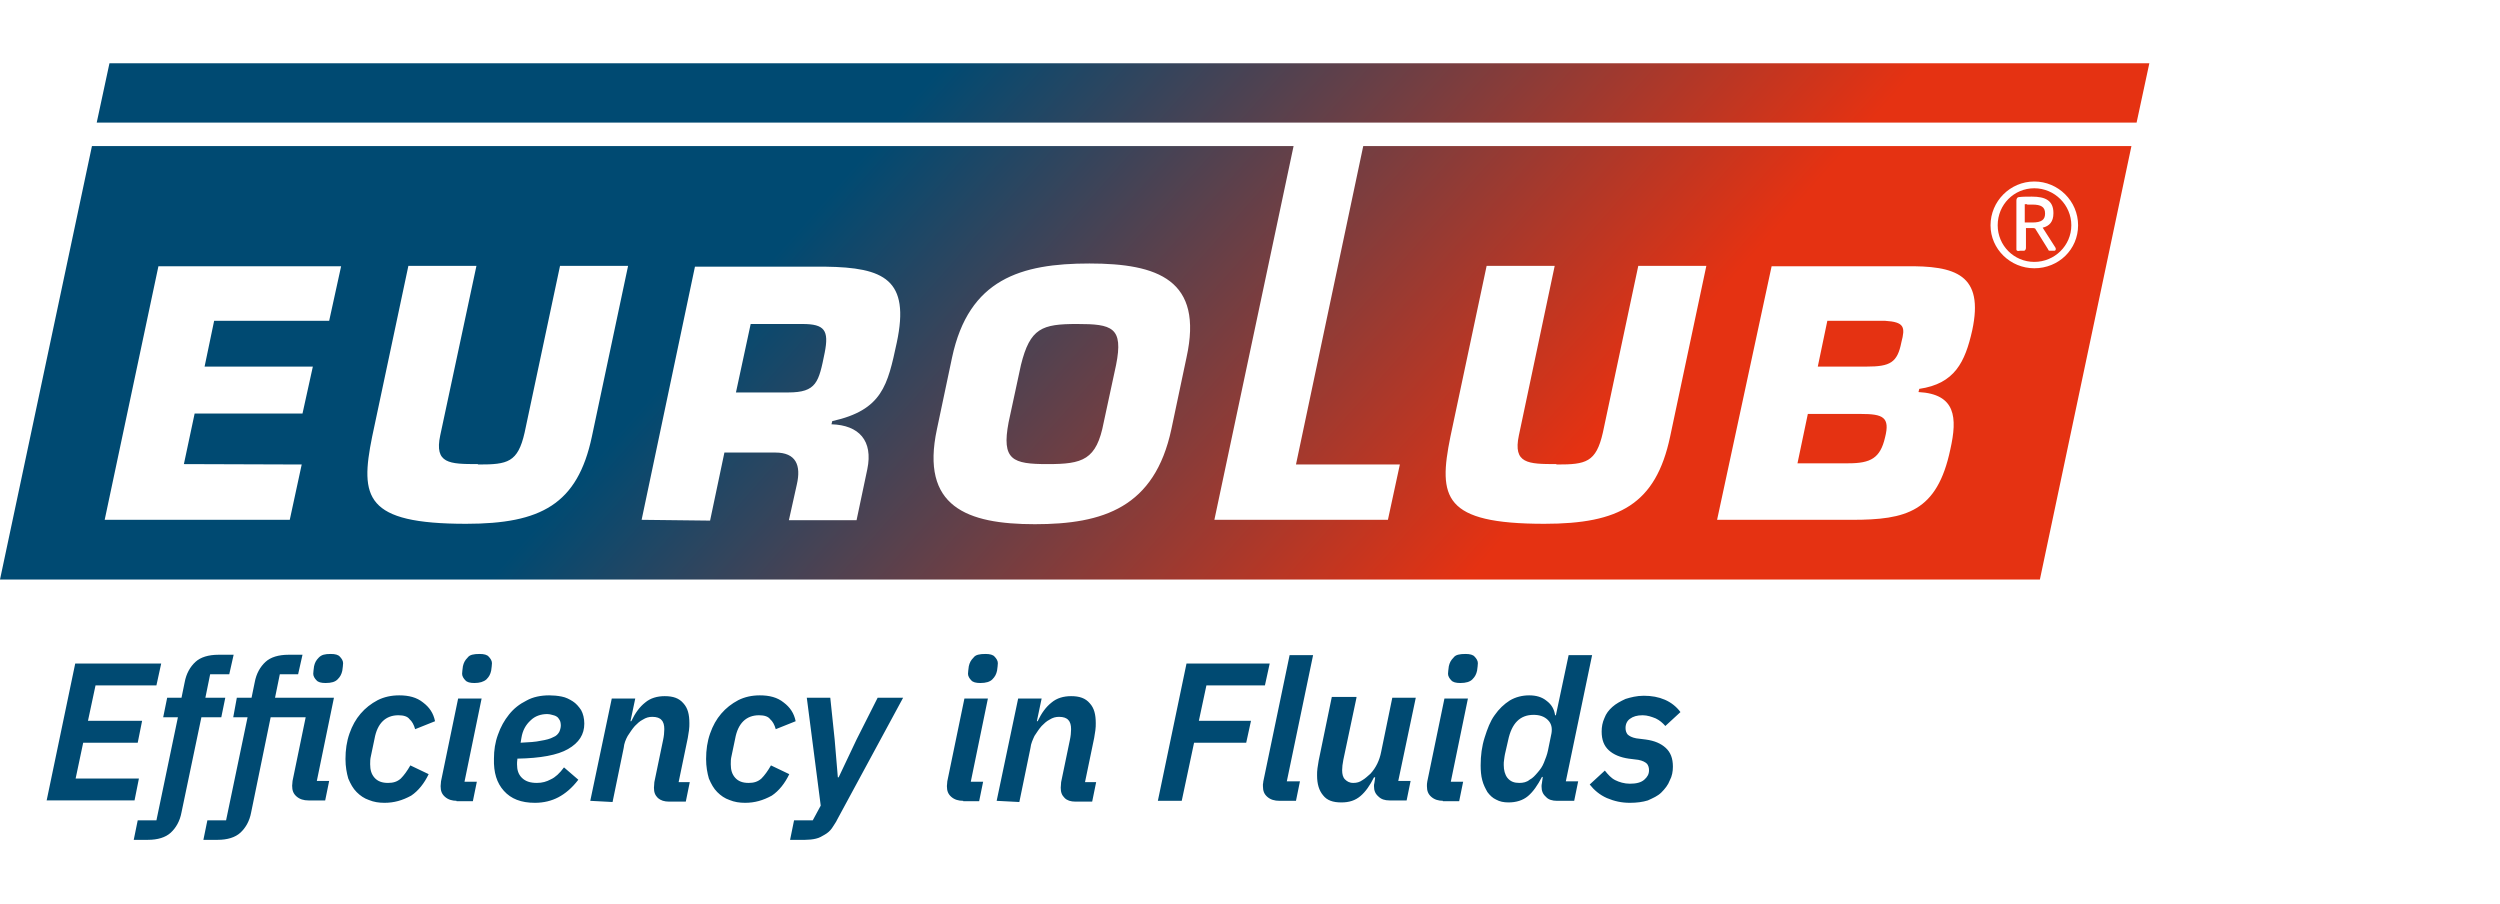 <?xml version="1.0" encoding="utf-8"?>
<!-- Generator: Adobe Illustrator 27.0.1, SVG Export Plug-In . SVG Version: 6.00 Build 0)  -->
<svg version="1.1" id="a" xmlns="http://www.w3.org/2000/svg" xmlns:xlink="http://www.w3.org/1999/xlink" x="0px" y="0px"
	 viewBox="0 0 628.1 227" style="enable-background:new 0 0 628.1 227;" xml:space="preserve">
<style type="text/css">
	.st0{fill:url(#SVGID_00000086684129423118609750000008041196400540170665_);}
	.st1{fill:#004A72;}
</style>
<g>
	<g id="Verlauf">
		<g>

				<linearGradient id="SVGID_00000013160171201718031920000002314378617177732541_" gradientUnits="userSpaceOnUse" x1="101.38" y1="294.627" x2="438.62" y2="-2.691" gradientTransform="matrix(1 0 0 -1 0 226.742)">
				<stop  offset="0" style="stop-color:#004A72"/>
				<stop  offset="0.35" style="stop-color:#004A72"/>
				<stop  offset="0.76" style="stop-color:#E53212"/>
				<stop  offset="1" style="stop-color:#E53212"/>
			</linearGradient>
			<path id="SVGID_1_" style="fill:url(#SVGID_00000013160171201718031920000002314378617177732541_);" d="M451.6,116.4h12.8
				c5.6,0,8-1.3,9.2-6.5c1.3-5.1-0.5-5.9-6.1-5.9h-13.3L451.6,116.4z M256.5,91.7l-3.1,14.4c-1.8,9.5,1,10.5,9.8,10.5
				c8.8,0,12.3-1,14.1-10.5l3.1-14.4c1.9-9.5-1-10.3-9.8-10.3C261.8,81.4,258.8,82.4,256.5,91.7 M184.9,98.6h13.1
				c7.2,0,7.7-2.6,9.2-10c1.1-5.6,0-7.2-5.6-7.2h-13L184.9,98.6z M456.7,92.1H469c5.9,0,7.7-1,8.7-6.1c1-3.8,0.8-5.1-4.1-5.4h-14.5
				L456.7,92.1z M509.2,51.3h-0.5v4.6c0.4,0,1.5,0,1.9,0c2.3,0,3.2-0.7,3.2-2.2v-0.1c0-1.6-1-2.2-3.2-2.2h-1.3V51.3z M506.6,62.7
				V50.4c0-0.5,0.2-0.9,0.8-0.9c0.7-0.1,2.2-0.1,3.1-0.1c3.4,0,5.4,1,5.4,4.1v0.1c0,2.1-1,3.2-2.7,3.6l3.2,5c0,0.1,0.1,0.2,0.1,0.3
				c0,0.3-0.1,0.5-0.4,0.5h-1.1c-0.2,0-0.4-0.1-0.4-0.3l-3.3-5.3l-0.4-0.1H509v5c0,0.3-0.2,0.7-0.5,0.7h-1
				C506.8,63.2,506.6,62.9,506.6,62.7 M501.9,56.6c0,5.1,4.1,9.2,9.2,9.2c5.1,0,9.3-4.1,9.3-9.2s-4.2-9.3-9.3-9.3
				S501.9,51.4,501.9,56.6 M161.2,130.6L174.6,67h32.8c14.7,0.2,21.3,3.2,17.9,19.1c-2.3,10.7-3.6,16.9-16.2,19.7l-0.2,0.8
				c6.9,0.2,10.5,4.1,9,11.3l-2.7,12.8h-17l2-9c1.1-4.8-0.2-8-5.4-8h-12.8l-3.6,17.1L161.2,130.6z M39.8,66.9h45.9l-3,13.7H53.8
				l-2.4,11.5h27.2L76,103.9H48.9l-2.7,12.7l29.6,0.1l-3,13.9H26.3L39.8,66.9z M120.3,116.7c7.2,0,9.8-0.5,11.5-8l8.9-41.9h17.1
				l-9.1,42.9c-3.6,17-12.8,21.9-31.6,21.9c-25.4,0-26.7-6.6-23.6-21.9l9.1-42.9h17.1l-9.1,42.6c-1.5,7.1,2.3,7.2,9.4,7.2
				C120.1,116.7,120.2,116.7,120.3,116.7 M391.2,116.7c7.2,0,9.8-0.5,11.5-8l8.9-41.9h17.1l-9.1,42.9c-3.6,17-12.8,21.9-31.6,21.9
				c-25.4,0-26.7-6.6-23.6-21.9l9.1-42.9h17.1l-9,42.6c-1.5,7.1,2.3,7.2,9.4,7.2C391,116.7,391.1,116.7,391.2,116.7 M445.1,66.9
				h33.5c12.8-0.2,19.9,2.1,16.9,16.1c-1.8,8-4.4,13.4-13.3,14.7l-0.2,0.8c9.4,0.5,9.8,6.4,8,14.4c-3.3,15.7-11.1,17.7-24.7,17.7
				h-33.9L445.1,66.9z M235.4,107.8l3.8-18c4.2-19.7,17.3-23.6,34.5-23.6c17.2,0,28.7,4.1,24.4,23.6l-3.8,18
				c-4.2,19.7-17.1,23.9-34.3,23.9C242.9,131.7,231.2,127.3,235.4,107.8 M500.1,56.6c0-6,4.9-11,11-11c6,0,11,4.9,11,11
				s-4.9,10.8-11,10.8C505.1,67.4,500.1,62.6,500.1,56.6 M325.6,116.7h26.1l-3,13.9h-43.6l19.9-93.9H23.1L0,145.6h512.5l23-108.9
				h-193L325.6,116.7z M27.5,15.9l-3.2,14.9h512.5l3.2-14.9H27.5z"/>
		</g>
	</g>
	<g id="Efficiency_in_Fluids">
		<path class="st1" d="M409.5,201.7c-2.1,0-3.9-0.4-5.8-1.2c-1.8-0.8-3.2-2-4.3-3.4l3.8-3.5c0.8,1,1.6,1.9,2.6,2.4
			c1,0.5,2.3,0.9,3.7,0.9c1.6,0,2.8-0.3,3.6-1c0.8-0.7,1.2-1.4,1.2-2.4c0-0.7-0.2-1.2-0.5-1.6c-0.4-0.4-1.1-0.8-2.2-1l-2.4-0.3
			c-2.1-0.3-3.8-1-5-2.1s-1.8-2.6-1.8-4.7c0-1.2,0.2-2.3,0.7-3.4c0.4-1.1,1.1-2,2-2.8c0.9-0.8,2-1.4,3.3-2c1.3-0.4,2.8-0.8,4.6-0.8
			c3.9,0,7.1,1.3,9.2,4.1l-3.8,3.5c-0.7-0.8-1.4-1.4-2.4-1.9c-1-0.4-2.1-0.8-3.3-0.8c-1.4,0-2.4,0.3-3.2,0.9
			c-0.7,0.5-1.1,1.3-1.1,2.3c0,0.7,0.2,1.2,0.5,1.6c0.4,0.4,1.1,0.8,2.2,1l2.4,0.3c2.2,0.3,3.8,1,5,2.1c1.2,1.1,1.8,2.6,1.8,4.7
			c0,1.2-0.2,2.4-0.8,3.5c-0.4,1.1-1.2,2.1-2.1,3s-2.1,1.4-3.4,2C412.7,201.5,411.2,201.7,409.5,201.7 M381.7,196.7
			c1,0,1.9-0.2,2.6-0.8c0.8-0.4,1.4-1.1,2-1.8c0.7-0.8,1.2-1.5,1.6-2.5c0.4-1,0.8-2,1-3l0.9-4.4c0.2-1.3,0-2.4-0.9-3.3
			c-0.9-0.9-2.1-1.3-3.6-1.3c-3.4,0-5.5,2.1-6.4,6.4l-0.8,3.5c-0.1,0.3-0.1,0.8-0.2,1.3s-0.1,1-0.1,1.4c0,1.3,0.3,2.4,0.9,3.2
			C379.5,196.4,380.5,196.7,381.7,196.7 M391.2,201.2c-1.2,0-2.2-0.3-2.8-1c-0.8-0.7-1.1-1.5-1.1-2.6c0-0.2,0-0.5,0.1-0.9
			c0-0.3,0.1-0.5,0.1-0.7l0.1-0.8h-0.2c-1.1,2.1-2.2,3.7-3.5,4.8c-1.3,1.1-3,1.6-4.9,1.6c-1.2,0-2.2-0.2-3.1-0.7
			c-0.9-0.4-1.6-1.1-2.2-1.9c-0.5-0.9-1-1.8-1.3-3c-0.3-1.1-0.4-2.4-0.4-3.7c0-2.5,0.3-4.8,1-7c0.7-2.2,1.4-4.1,2.5-5.6
			c1.1-1.6,2.4-2.8,3.8-3.7c1.5-0.9,3.2-1.3,4.9-1.3s3.2,0.4,4.4,1.4c1.2,0.9,1.9,2.1,2.1,3.6h0.2l3.2-15.1h5.9l-6.6,31.7h3.1
			l-1,4.9h-4.3V201.2z M366.9,171.6c-1.1,0-1.9-0.2-2.3-0.7c-0.4-0.4-0.8-1-0.8-1.6c0-0.4,0.1-1.1,0.2-1.9c0.2-0.9,0.5-1.5,1.2-2.2
			c0.5-0.7,1.5-0.9,3-0.9c1.1,0,1.9,0.2,2.3,0.7c0.4,0.4,0.8,1,0.8,1.6c0,0.5-0.1,1.1-0.2,1.9c-0.2,0.9-0.5,1.5-1.2,2.2
			C369.3,171.3,368.3,171.6,366.9,171.6 M362.6,201.2c-1.2,0-2.2-0.3-3-1c-0.8-0.7-1.1-1.5-1.1-2.7c0-0.3,0-0.8,0.1-1.2l4.3-20.8
			h5.9l-4.3,20.9h3.1l-1,4.9h-4.1V201.2z M340.8,175.3l-3.3,15.6c-0.2,1-0.3,1.9-0.3,2.6c0,1,0.2,1.8,0.7,2.3s1.1,0.9,2.1,0.9
			c0.9,0,1.6-0.2,2.3-0.7c0.7-0.4,1.3-1,2-1.6c1.4-1.5,2.3-3.4,2.7-5.5l2.8-13.6h5.9l-4.4,20.9h3.1l-1,4.9h-4.3
			c-1.2,0-2.1-0.3-2.8-1c-0.8-0.7-1.1-1.5-1.1-2.6c0-0.2,0-0.5,0.1-0.8c0-0.2,0.1-0.5,0.1-0.7l0.1-0.7h-0.3c-1,2-2.1,3.6-3.4,4.7
			c-1.3,1.1-2.8,1.6-4.8,1.6c-2.1,0-3.6-0.5-4.6-1.8c-1-1.2-1.5-2.8-1.5-5c0-0.5,0-1.2,0.1-1.8c0.1-0.5,0.2-1.2,0.3-1.9l3.3-16h6.2
			V175.3z M321.5,201.2c-1.3,0-2.3-0.3-3.1-1c-0.8-0.7-1.1-1.5-1.1-2.7c0-0.2,0-0.3,0-0.5c0-0.1,0.1-0.3,0.1-0.7l6.6-31.7h5.9
			l-6.6,31.7h3.3l-1,4.9H321.5z M290.9,201.2l7.2-34.5H319l-1.2,5.5h-14.7l-1.9,8.9h13.1l-1.2,5.5h-13.1l-3.1,14.6h-6.1V201.2z
			 M250.4,201.2l5.4-25.7h5.9l-1.2,5.7h0.2c1-2.1,2.1-3.6,3.5-4.7c1.3-1.1,3-1.6,4.9-1.6c2.1,0,3.6,0.5,4.7,1.8
			c1.1,1.2,1.5,2.8,1.5,5c0,0.5,0,1.1-0.1,1.8c-0.1,0.5-0.2,1.2-0.3,1.9l-2.3,11.1h2.8l-1,4.9h-4.2c-1.2,0-2.1-0.3-2.7-0.9
			c-0.7-0.7-1-1.4-1-2.6c0-0.4,0.1-0.9,0.1-1.4l2.2-10.6c0.2-0.9,0.3-1.9,0.3-2.7c0-1-0.2-1.8-0.7-2.3c-0.4-0.5-1.2-0.8-2.3-0.8
			c-0.9,0-1.6,0.2-2.4,0.7c-0.8,0.4-1.4,1-2,1.6c-0.7,0.8-1.2,1.6-1.8,2.5c-0.4,0.9-0.9,1.9-1,3l-2.8,13.6L250.4,201.2L250.4,201.2z
			 M246.3,171.6c-1.1,0-1.9-0.2-2.3-0.7c-0.4-0.4-0.8-1-0.8-1.6c0-0.4,0.1-1.1,0.2-1.9c0.2-0.9,0.5-1.5,1.2-2.2
			c0.5-0.7,1.5-0.9,3-0.9c1.1,0,1.9,0.2,2.3,0.7c0.4,0.4,0.8,1,0.8,1.6c0,0.5-0.1,1.1-0.2,1.9c-0.2,0.9-0.5,1.5-1.2,2.2
			C248.7,171.3,247.7,171.6,246.3,171.6 M242,201.2c-1.2,0-2.2-0.3-3-1c-0.8-0.7-1.1-1.5-1.1-2.7c0-0.3,0.1-0.8,0.1-1.2l4.3-20.8
			h5.9l-4.3,20.9h3.1l-1,4.9H242V201.2z M220.5,175.3h6.4l-16.5,30.5c-0.4,0.9-1,1.6-1.4,2.3c-0.5,0.7-1.1,1.2-1.8,1.6
			c-0.7,0.4-1.3,0.8-2.2,1c-0.8,0.2-1.8,0.3-2.7,0.3h-3.8l1-4.9h4.7l2-3.7l-3.5-27.1h5.9l1.1,10.5l0.8,9.5h0.2l4.5-9.5L220.5,175.3z
			 M187.2,201.7c-1.4,0-2.7-0.2-3.9-0.7c-1.2-0.4-2.2-1.1-3.1-2s-1.5-2-2.1-3.4c-0.4-1.4-0.7-3-0.7-4.9c0-2.3,0.3-4.4,1-6.4
			s1.6-3.6,2.8-5s2.6-2.5,4.3-3.4c1.6-0.8,3.4-1.2,5.4-1.2c2.4,0,4.4,0.5,6,1.8c1.6,1.2,2.6,2.7,3,4.7l-5,2c-0.3-1.1-0.8-2-1.4-2.5
			c-0.5-0.7-1.5-1-2.8-1c-3.2,0-5.3,2-6,5.9l-0.9,4.3c-0.2,0.8-0.2,1.4-0.2,2.1c0,1.4,0.3,2.5,1.1,3.4c0.8,0.9,1.9,1.3,3.4,1.3
			c1.3,0,2.3-0.3,3.2-1.1c0.8-0.8,1.6-1.9,2.4-3.3l4.6,2.2c-1.1,2.3-2.6,4.2-4.4,5.4C191.7,201.1,189.6,201.7,187.2,201.7
			 M148.3,201.2l5.4-25.7h5.9l-1.2,5.7h0.2c1-2.1,2.1-3.6,3.5-4.7c1.3-1.1,3-1.6,4.9-1.6c2.1,0,3.6,0.5,4.7,1.8
			c1.1,1.2,1.5,2.8,1.5,5c0,0.5,0,1.1-0.1,1.8c-0.1,0.5-0.2,1.2-0.3,1.9l-2.3,11.1h2.8l-1,4.9h-4.2c-1.2,0-2.1-0.3-2.8-0.9
			c-0.7-0.7-1-1.4-1-2.6c0-0.4,0.1-0.9,0.1-1.4l2.2-10.6c0.2-0.9,0.3-1.9,0.3-2.7c0-1-0.2-1.8-0.7-2.3c-0.4-0.5-1.2-0.8-2.3-0.8
			c-0.9,0-1.6,0.2-2.4,0.7c-0.8,0.4-1.4,1-2,1.6c-0.7,0.8-1.2,1.6-1.8,2.5c-0.5,0.9-0.9,1.9-1,3l-2.8,13.6L148.3,201.2L148.3,201.2z
			 M137.5,179.4c-1.6,0-3.1,0.5-4.2,1.6c-1.2,1.1-2,2.5-2.3,4.4l-0.2,1.2c2.1-0.1,3.8-0.2,5.1-0.5c1.3-0.2,2.4-0.5,3.1-0.9
			c0.8-0.3,1.2-0.8,1.5-1.3c0.2-0.4,0.4-1.1,0.4-1.6s-0.1-1.1-0.3-1.4c-0.2-0.3-0.4-0.7-0.8-0.9c-0.3-0.2-0.7-0.3-1.1-0.4
			C138.4,179.5,137.9,179.4,137.5,179.4 M134.4,201.7c-3.5,0-6-1-7.8-3c-1.8-2-2.6-4.6-2.5-8.1c0-2.1,0.3-4.1,1-6
			c0.7-2,1.6-3.6,2.8-5.1c1.2-1.5,2.6-2.6,4.4-3.5c1.6-0.9,3.6-1.3,5.7-1.3c1,0,2.1,0.1,3.1,0.3c1.1,0.2,2,0.7,2.8,1.2
			s1.5,1.3,2.1,2.2c0.5,0.9,0.8,2.1,0.8,3.4c0,2.7-1.3,4.8-4.1,6.4c-2.6,1.5-6.9,2.3-12.7,2.4c-0.1,0.7-0.1,1.1-0.1,1.4
			c0,1.4,0.3,2.5,1.2,3.4c0.9,0.9,2.1,1.3,3.8,1.3c1.3,0,2.4-0.3,3.5-0.9c1.1-0.5,2.2-1.5,3.3-3l3.6,3.1c-1.6,2.1-3.3,3.5-5,4.4
			S136.6,201.7,134.4,201.7 M119.2,171.6c-1.1,0-1.9-0.2-2.3-0.7c-0.4-0.4-0.8-1-0.8-1.6c0-0.4,0.1-1.1,0.2-1.9
			c0.2-0.9,0.5-1.5,1.2-2.2c0.5-0.7,1.5-0.9,3-0.9c1.1,0,1.9,0.2,2.3,0.7c0.4,0.4,0.8,1,0.8,1.6c0,0.5-0.1,1.1-0.2,1.9
			c-0.2,0.9-0.5,1.5-1.2,2.2C121.5,171.3,120.5,171.6,119.2,171.6 M114.8,201.2c-1.2,0-2.2-0.3-3-1c-0.8-0.7-1.1-1.5-1.1-2.7
			c0-0.3,0.1-0.8,0.1-1.2l4.3-20.8h5.9l-4.3,20.9h3.1l-1,4.9h-4.1V201.2z M96.6,201.7c-1.4,0-2.7-0.2-3.9-0.7
			c-1.2-0.4-2.2-1.1-3.1-2s-1.5-2-2.1-3.4c-0.4-1.4-0.7-3-0.7-4.9c0-2.3,0.3-4.4,1-6.4s1.6-3.6,2.8-5c1.2-1.4,2.6-2.5,4.3-3.4
			c1.6-0.8,3.4-1.2,5.4-1.2c2.4,0,4.4,0.5,6,1.8c1.6,1.2,2.6,2.7,3,4.7l-5,2c-0.3-1.1-0.8-2-1.4-2.5c-0.5-0.7-1.5-1-2.8-1
			c-3.2,0-5.3,2-6,5.9l-0.9,4.3c-0.2,0.8-0.2,1.4-0.2,2.1c0,1.4,0.3,2.5,1.1,3.4s1.9,1.3,3.4,1.3c1.3,0,2.3-0.3,3.2-1.1
			c0.8-0.8,1.6-1.9,2.4-3.3l4.6,2.2c-1.1,2.3-2.6,4.2-4.4,5.4C101.1,201.1,99,201.7,96.6,201.7 M81.8,171.6c-1.1,0-1.9-0.2-2.3-0.7
			c-0.4-0.4-0.8-1-0.8-1.6c0-0.4,0.1-1.1,0.2-1.9c0.2-0.9,0.5-1.5,1.2-2.2c0.7-0.7,1.5-0.9,3-0.9c1.1,0,1.9,0.2,2.3,0.7
			c0.4,0.4,0.8,1,0.8,1.6c0,0.5-0.1,1.1-0.2,1.9c-0.2,0.9-0.5,1.5-1.2,2.2C84.2,171.3,83.3,171.6,81.8,171.6 M59.5,175.3h3.7
			l0.8-3.9c0.4-2.2,1.4-3.9,2.7-5.1c1.3-1.2,3.3-1.8,5.8-1.8H76l-1.1,4.9h-4.6l-1.2,5.9h14.8l-4.3,20.9h3.1l-1,4.9h-4.2
			c-1.2,0-2.2-0.3-3-1c-0.8-0.7-1.1-1.5-1.1-2.7c0-0.3,0.1-0.8,0.1-1.2l3.3-16H68l-4.9,23.9c-0.4,2.2-1.4,3.9-2.7,5.1
			c-1.3,1.2-3.3,1.8-5.7,1.8h-3.6l1-4.9h4.7l5.4-25.9h-3.6L59.5,175.3z M45.6,204.1c-0.4,2.2-1.4,3.9-2.7,5.1
			c-1.3,1.2-3.3,1.8-5.7,1.8h-3.6l1-4.9h4.7l5.4-25.9H41l1-4.9h3.6l0.8-3.9c0.4-2.2,1.4-3.9,2.7-5.1c1.3-1.2,3.3-1.8,5.8-1.8h3.8
			l-1.1,4.9h-4.8l-1.2,5.9h5l-1,4.9h-5L45.6,204.1z M11.7,201.2l7.2-34.5h21.6l-1.2,5.5H24l-1.9,8.9h13.6l-1.1,5.5H20.9l-1.9,9h15.9
			l-1.1,5.5H11.7V201.2z"/>
	</g>
</g>
</svg>
